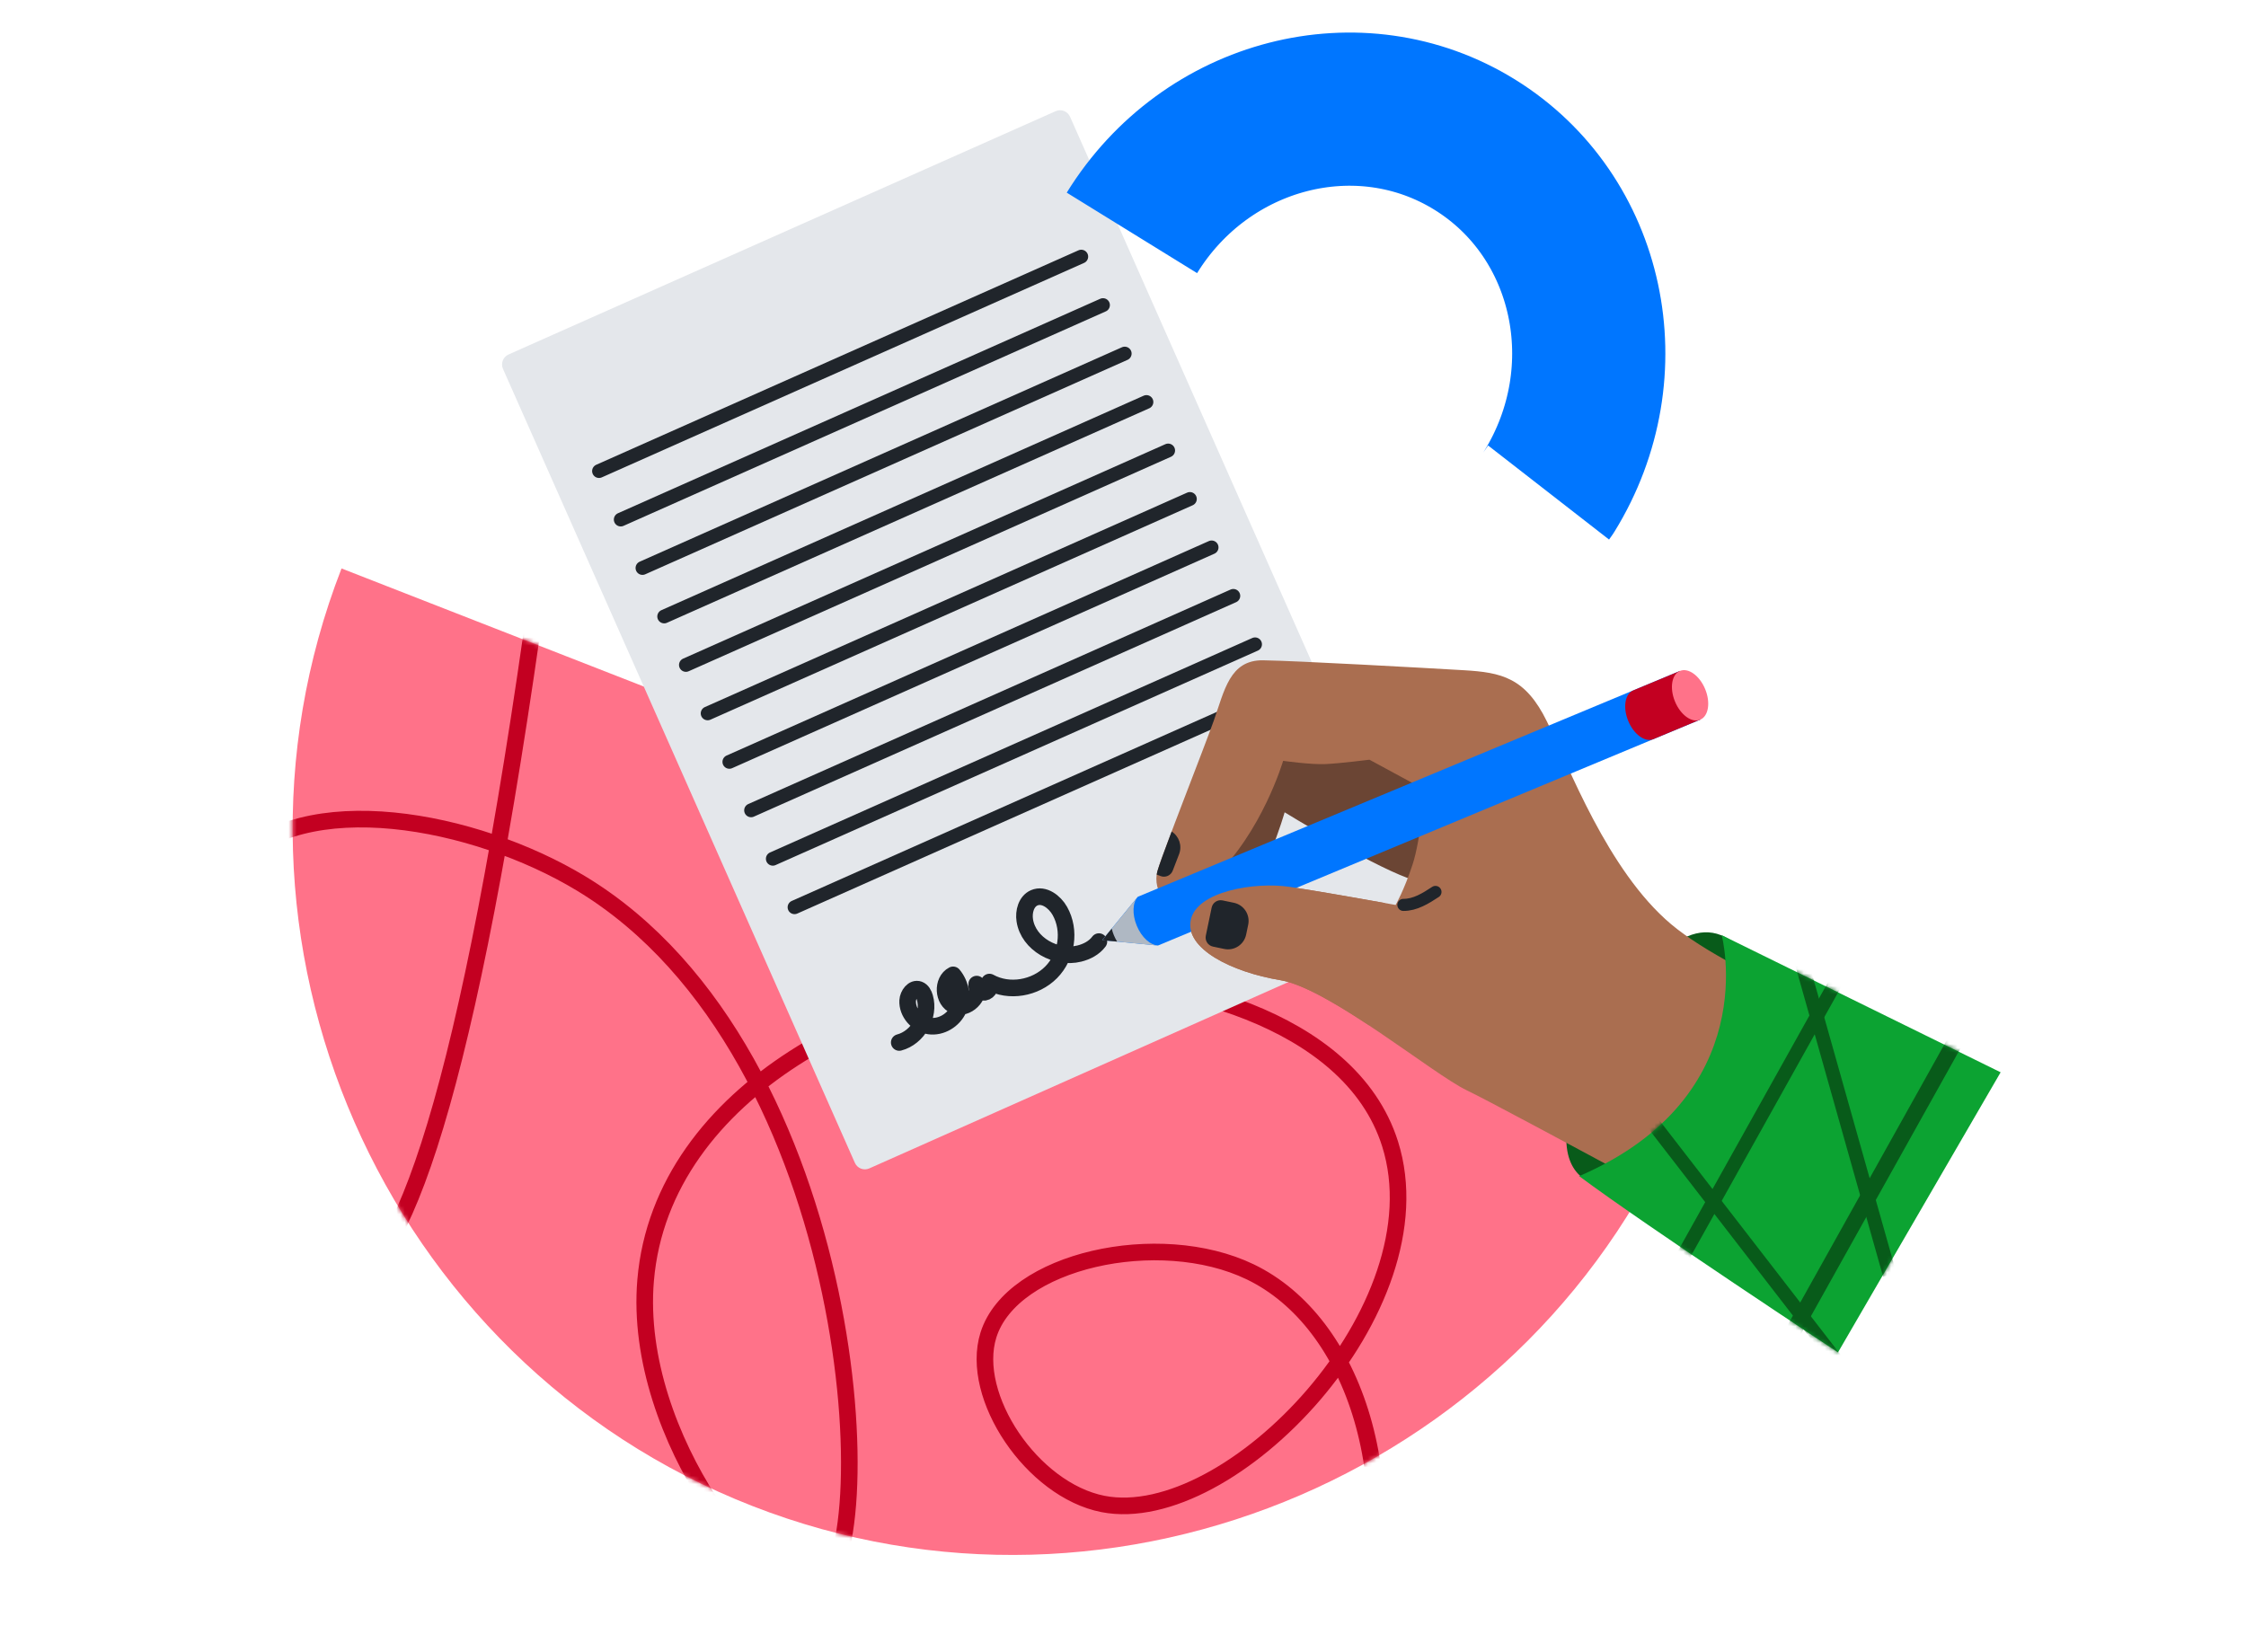 <svg width="541" height="398" viewBox="0 0 541 398" fill="none" xmlns="http://www.w3.org/2000/svg">
<g clip-path="url(#clip0_1467_1425)">
<path d="M244.456 200.304L405.699 266.042C370.061 353.763 269.283 397.196 181.201 362.781C92.224 328.02 47.566 226.073 82.266 136.938L244.456 200.304Z" fill="#FF7289"/>
<mask id="mask0_1467_1425" style="mask-type:luminance" maskUnits="userSpaceOnUse" x="70" y="136" width="336" height="239">
<path d="M244.456 200.304L405.699 266.042C370.061 353.763 269.283 397.196 181.201 362.781C92.224 328.02 47.566 226.073 82.266 136.938L244.456 200.304Z" fill="white"/>
</mask>
<g mask="url(#mask0_1467_1425)">
<path d="M326.722 400.024C339.435 357.243 326.24 318.485 301.159 306.392C279.181 295.799 243.72 303.598 238.082 321.609C233.458 336.386 248.623 358.962 265.682 362.299C296.299 368.294 347.322 315.114 334.828 275.543C325.056 244.601 280.551 234.956 254.194 235.506C213.949 236.344 159.434 262.13 155.512 308.425C152.283 346.573 186.028 387.407 196.797 383.401C213.205 377.296 207.795 253.831 139.967 212.82C114.371 197.34 72.984 189.44 55.85 208.518C30.786 236.429 61.023 310.499 80.837 310.203C94.92 309.991 111.091 271.741 128.225 151.68" stroke="#C30021" stroke-width="4" stroke-miterlimit="10"/>
</g>
<path d="M254.27 26.785L122.494 85.392C121.167 85.985 120.567 87.543 121.159 88.873L205.918 280.124C206.51 281.454 208.065 282.055 209.392 281.462L341.168 222.855C342.495 222.262 343.095 220.704 342.504 219.374L257.744 28.122C257.153 26.793 255.597 26.192 254.27 26.785Z" fill="#E4E7EB"/>
<path d="M144.286 113.481L260.449 61.817" stroke="#20252B" stroke-width="3.32" stroke-linecap="round" stroke-linejoin="round"/>
<path d="M149.519 125.158L265.682 73.495" stroke="#20252B" stroke-width="3.32" stroke-linecap="round" stroke-linejoin="round"/>
<path d="M154.751 136.827L270.914 85.172" stroke="#20252B" stroke-width="3.32" stroke-linecap="round" stroke-linejoin="round"/>
<path d="M159.984 148.505L276.147 96.841" stroke="#20252B" stroke-width="3.32" stroke-linecap="round" stroke-linejoin="round"/>
<path d="M165.216 160.182L281.379 108.519" stroke="#20252B" stroke-width="3.32" stroke-linecap="round" stroke-linejoin="round"/>
<path d="M170.449 171.851L286.612 120.196" stroke="#20252B" stroke-width="3.32" stroke-linecap="round" stroke-linejoin="round"/>
<path d="M175.681 183.529L291.844 131.865" stroke="#20252B" stroke-width="3.32" stroke-linecap="round" stroke-linejoin="round"/>
<path d="M180.914 195.206L297.077 143.542" stroke="#20252B" stroke-width="3.32" stroke-linecap="round" stroke-linejoin="round"/>
<path d="M186.146 206.875L302.309 155.211" stroke="#20252B" stroke-width="3.32" stroke-linecap="round" stroke-linejoin="round"/>
<path d="M191.379 218.553L307.542 166.889" stroke="#20252B" stroke-width="3.32" stroke-linecap="round" stroke-linejoin="round"/>
<path d="M216.603 251.13C221.091 249.952 224.058 244.711 222.757 240.248C222.528 239.469 222.114 238.648 221.353 238.368C219.967 237.868 218.716 239.562 218.632 241.036C218.471 243.966 220.897 246.735 223.796 247.158C226.696 247.581 229.705 245.761 230.889 243.076C232.072 240.392 231.463 237.073 229.578 234.837C226.814 236.26 227.068 241.112 229.959 242.247C232.85 243.381 236.324 239.986 235.259 237.064C235.022 238.114 236.07 239.215 237.135 239.046C238.201 238.876 238.843 237.504 238.327 236.573C243.053 239.198 249.384 238.072 253.188 234.227C256.992 230.383 257.947 224.15 255.284 219.433C254.042 217.232 251.455 215.276 249.13 216.275C247.186 217.113 246.518 219.611 246.84 221.703C247.71 227.41 254.371 231.094 259.967 229.714C261.793 229.265 263.568 228.342 264.693 226.826" stroke="#20252B" stroke-width="4" stroke-linecap="round" stroke-linejoin="round"/>
<path d="M416.494 226.284C406.206 219.688 394.304 233.008 383.544 254.009C372.783 275.01 378.311 282.461 382.352 284.409C386.392 286.357 400.923 276.043 407.779 266.211C414.634 256.38 426.781 232.889 416.494 226.284Z" fill="#085B1A"/>
<path d="M459.436 251.053C459.436 251.053 458.937 265.805 452.597 279.108C446.266 292.411 433.13 305.435 433.13 305.435L414.558 264.873L459.436 251.045V251.053Z" fill="#6B4534"/>
<path d="M283.704 209.907C283.704 209.907 292.3 221.389 298.344 217.367C304.38 213.345 309.435 195.68 309.435 195.68C309.435 195.68 329.249 207.866 339.097 211.524C348.945 215.191 359.029 186.662 359.029 186.662L322.115 165.322L283.712 209.898L283.704 209.907Z" fill="#6B4534"/>
<path d="M459.41 251.062C459.41 251.062 417.846 235.548 402.521 222.634C387.195 209.721 377.804 184.443 372.622 173.824C367.44 163.205 361.658 161.986 352.588 161.452C343.518 160.919 312.25 159.175 304.228 159.064C296.206 158.954 294.929 166.372 292.402 173.503C289.874 180.624 279.9 205.817 278.767 209.932C277.634 214.048 280.491 222.558 292.241 211.558C303.991 200.558 309.072 183.283 309.072 183.283C309.072 183.283 315.775 184.232 319.325 184.062C322.875 183.893 329.866 183.012 329.866 183.012L343.129 190.193C343.129 190.193 342.284 202.04 340.255 208.239C338.226 214.437 336.172 218.002 336.172 218.002C336.172 218.002 319.283 214.937 310.72 213.65C302.157 212.363 288.243 214.725 286.814 221.618C285.386 228.511 296.62 234.168 308.412 236.124C320.204 238.072 345.175 258.793 353.391 262.697C361.608 266.592 433.104 305.461 433.104 305.461C433.104 305.461 432.631 290.413 438.954 276.94C445.277 263.467 459.402 251.07 459.402 251.07L459.41 251.062Z" fill="#AA6E50"/>
<path d="M278.919 227.775L409.529 173.359L404.66 161.622L274.05 216.038L265.504 226.479L278.919 227.775Z" fill="#0076FF"/>
<path d="M392.208 173.697C393.552 176.941 396.266 178.888 398.269 178.05L409.529 173.359L404.66 161.622L393.4 166.313C391.397 167.151 390.864 170.454 392.208 173.689V173.697Z" fill="#C30021"/>
<path d="M409.531 173.371C411.536 172.536 412.069 169.23 410.723 165.987C409.377 162.744 406.66 160.792 404.656 161.627C402.652 162.462 402.118 165.768 403.464 169.011C404.81 172.254 407.527 174.206 409.531 173.371Z" fill="#FF7289"/>
<path d="M274.084 216.021L274.05 216.038L265.504 226.479L278.919 227.774L278.953 227.758C277.119 227.715 274.989 225.827 273.822 223.015C272.655 220.204 272.816 217.359 274.084 216.021Z" fill="#AFB8C3"/>
<path d="M267.787 223.693L265.504 226.487L269.088 226.835C268.801 226.369 268.539 225.861 268.311 225.319C268.082 224.777 267.913 224.235 267.787 223.701V223.693Z" fill="#20252B"/>
<path d="M334.312 232.779C335.099 227.656 334.803 222.482 333.526 217.52C328.429 216.605 317.195 214.615 310.728 213.65C302.165 212.363 288.251 214.725 286.823 221.618C285.394 228.511 296.628 234.168 308.421 236.124C313.746 237.005 321.768 241.721 329.714 246.98C331.92 242.501 333.552 237.741 334.312 232.779Z" fill="#AA6E50"/>
<path d="M338.032 217.985C340.855 218.011 343.408 216.41 345.767 214.861" stroke="#20252B" stroke-width="2.91" stroke-linecap="round" stroke-linejoin="round"/>
<path d="M290.45 225.38L291.854 218.632C292.104 217.43 293.284 216.656 294.484 216.906L297.206 217.474C299.614 217.977 301.16 220.341 300.659 222.754L300.162 225.141C299.66 227.554 297.3 229.102 294.892 228.6L292.17 228.031C290.97 227.781 290.197 226.599 290.447 225.397L290.45 225.38Z" fill="#20252B"/>
<path d="M279.553 211.042C280.72 211.49 282.03 210.906 282.478 209.737L284.008 205.766C284.794 203.717 284.008 201.447 282.216 200.312C280.492 204.877 279.148 208.56 278.767 209.924C278.7 210.161 278.649 210.415 278.615 210.677L279.545 211.042H279.553Z" fill="#20252B"/>
<path d="M414.71 225.268C414.71 225.268 425.031 264.035 380.382 283.325C396.646 295.452 442.724 325.784 442.724 325.784L481.896 258.311L414.71 225.277V225.268Z" fill="#0CA332"/>
<mask id="mask1_1467_1425" style="mask-type:luminance" maskUnits="userSpaceOnUse" x="380" y="225" width="102" height="101">
<path d="M414.71 225.268C414.71 225.268 425.031 264.035 380.382 283.325C396.646 295.452 442.724 325.784 442.724 325.784L481.896 258.311L414.71 225.277V225.268Z" fill="white"/>
</mask>
<g mask="url(#mask1_1467_1425)">
<path d="M446.325 229.257L405.632 302.141" stroke="#085B1A" stroke-width="3.32" stroke-miterlimit="10"/>
<path d="M471.921 249.14L424.744 333.634" stroke="#085B1A" stroke-width="3.85" stroke-miterlimit="10"/>
<path d="M385.758 254.551L452.631 341.078" stroke="#085B1A" stroke-width="3.32" stroke-miterlimit="10"/>
<path d="M432.521 226.75L455.192 307.112" stroke="#085B1A" stroke-width="3.32" stroke-miterlimit="10"/>
</g>
<path d="M272.647 56.101C290.517 27.166 327.508 17.664 355.259 34.863C383.011 52.062 391.041 89.465 373.172 118.401C373.121 118.485 373.07 118.57 373.011 118.646" stroke="#0076FF" stroke-width="36.9" stroke-miterlimit="10"/>
</g>
<defs>
<clipPath id="clip0_1467_1425">
<rect width="541" height="398" fill="white"/>
</clipPath>
</defs>
</svg>
